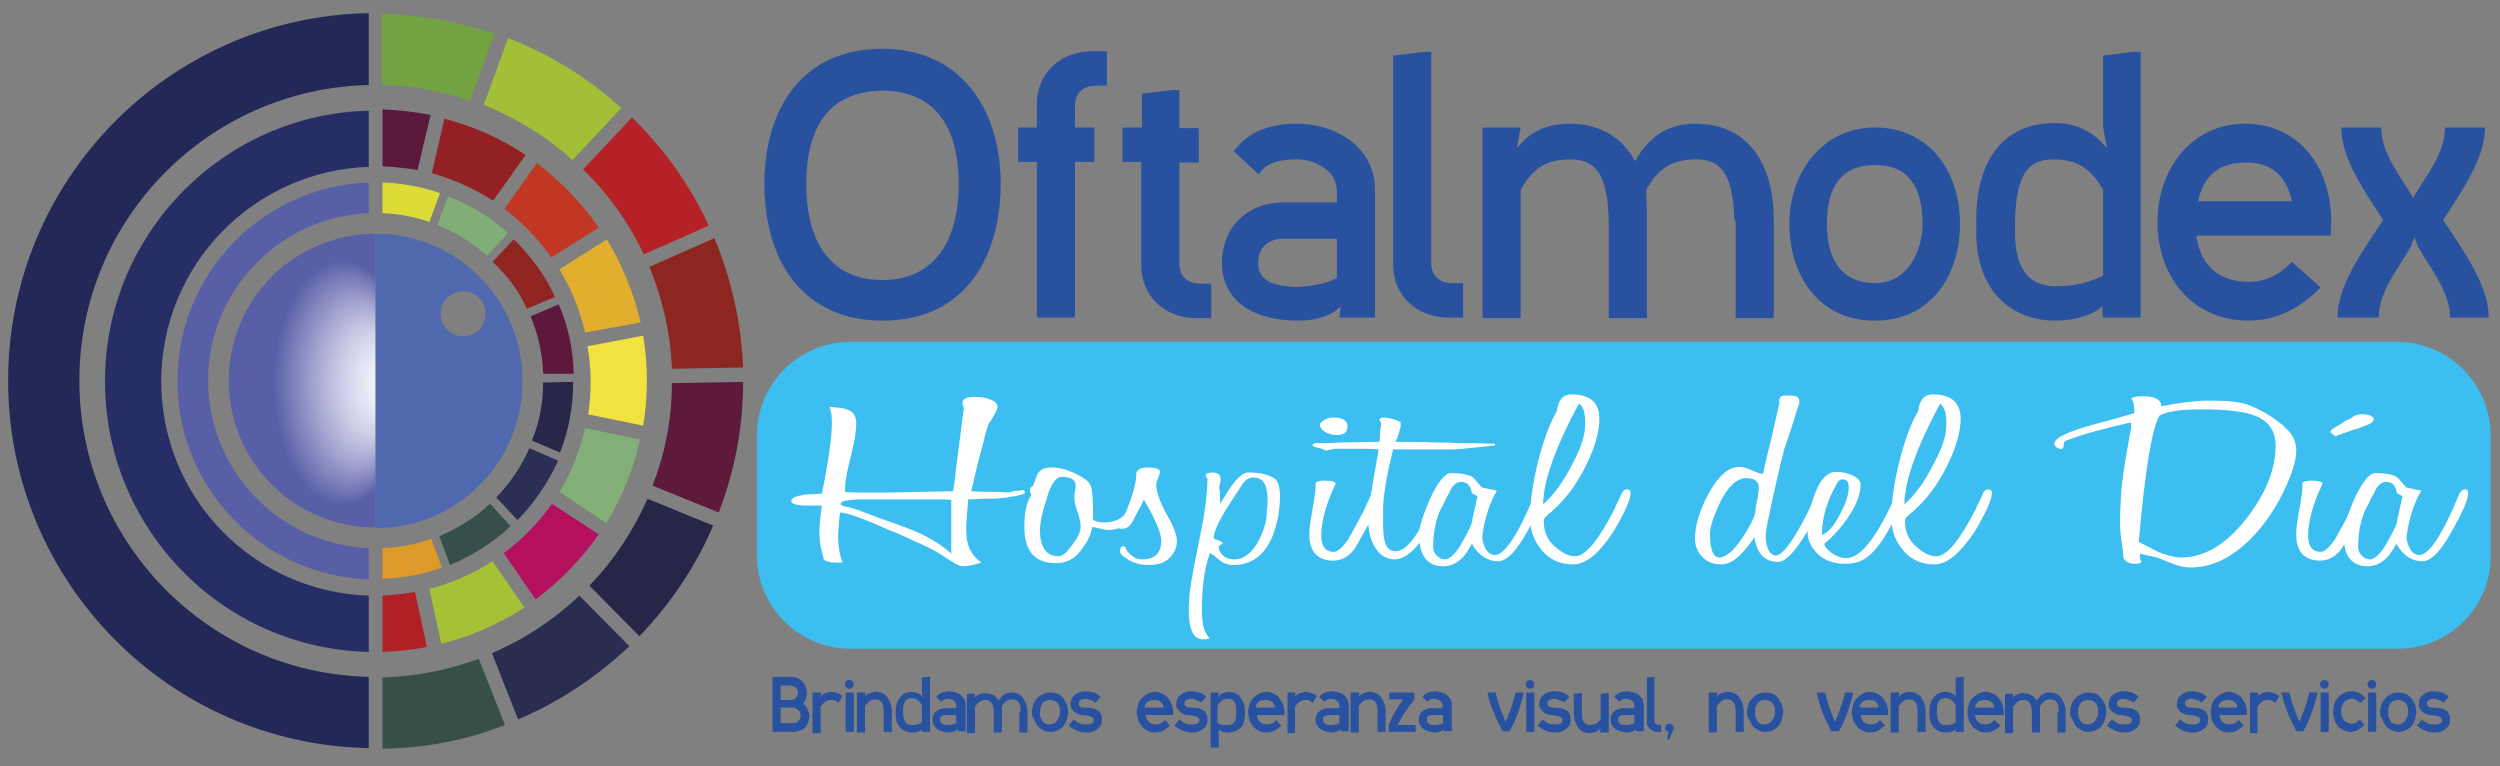 <?xml version="1.0" encoding="utf-8"?>
<!-- Generator: Adobe Illustrator 24.2.1, SVG Export Plug-In . SVG Version: 6.00 Build 0)  -->
<svg version="1.1" id="Capa_1" xmlns="http://www.w3.org/2000/svg" xmlns:xlink="http://www.w3.org/1999/xlink" x="0px" y="0px"
	 viewBox="0 0 400 122.6" style="enable-background:new 0 0 400 122.6;" xml:space="preserve">
<rect x="0" y="0" width="400" height="122.6" fill="#808080" stroke="none"/>
<style type="text/css">
	.st0{fill:#28519F;}
	.st1{fill:#3CBFF0;}
	.st2{fill:#FFFFFF;}
	.st3{fill:#8D2620;}
	.st4{fill:#A3BF37;}
	.st5{fill:#B52126;}
	.st6{fill:#73A340;}
	.st7{fill:#5D1A3B;}
	.st8{fill:#374F48;}
	.st9{fill:#232856;}
	.st10{fill:#272648;}
	.st11{fill:#2A2D50;}
	.st12{fill:#E1AE2E;}
	.st13{fill:#932023;}
	.st14{fill:#F1E23F;}
	.st15{fill:#B5105E;}
	.st16{fill:#C23723;}
	.st17{fill:#272E66;}
	.st18{fill:#81AF77;}
	.st19{fill:#A7C137;}
	.st20{fill:#B02024;}
	.st21{fill:#5B193B;}
	.st22{fill:#81AE77;}
	.st23{fill:#DDDB37;}
	.st24{fill:#DD9A29;}
	.st25{fill:#5E183B;}
	.st26{fill:#902420;}
	.st27{fill:#585FA6;}
	.st28{fill:#282649;}
	.st29{fill:#374F4A;}
	.st30{fill:#2C2F55;}
	.st31{fill:url(#SVGID_1_);}
	.st32{fill:#4F68AE;}
</style>
<g id="Color_H">
	<g>
		<g>
			<path class="st0" d="M123.6,108.3h2.9c0.4,0,0.8,0.1,1.1,0.2c0.3,0.1,0.6,0.3,0.8,0.6c0.2,0.2,0.4,0.5,0.5,0.8
				c0.1,0.3,0.2,0.6,0.2,1c0,0.7-0.2,1.2-0.6,1.7c0.3,0.2,0.6,0.5,0.7,0.9c0.2,0.4,0.3,0.7,0.3,1.1c0,0.4-0.1,0.7-0.2,1
				c-0.1,0.3-0.3,0.6-0.5,0.8c-0.2,0.2-0.5,0.4-0.8,0.5c-0.3,0.1-0.7,0.2-1.1,0.2h-3.3V108.3z M124.9,109.7v2.3h1.5
				c0.4,0,0.7-0.1,0.9-0.3c0.2-0.2,0.4-0.5,0.4-0.8c0-0.4-0.1-0.7-0.4-0.9c-0.2-0.2-0.6-0.3-0.9-0.3H124.9z M126.8,115.7
				c0.4,0,0.7-0.1,0.9-0.3c0.2-0.2,0.4-0.5,0.4-0.9s-0.1-0.7-0.4-0.9c-0.2-0.2-0.5-0.4-0.9-0.4h-1.9v2.5H126.8z"/>
			<path class="st0" d="M130.1,110.8h1.3l-0.1,0.7c0.2-0.3,0.5-0.5,0.8-0.6c0.3-0.1,0.6-0.2,0.9-0.2c0.3,0,0.6,0.1,1,0.2
				c0.3,0.1,0.6,0.3,0.8,0.5l-0.7,1.1c-0.1-0.2-0.3-0.3-0.5-0.4c-0.2-0.1-0.4-0.1-0.6-0.1c-0.4,0-0.8,0.1-1,0.3
				c-0.2,0.2-0.5,0.4-0.7,0.8v4.2h-1.3V110.8z"/>
			<path class="st0" d="M135.2,109.5c0-0.2,0.1-0.4,0.2-0.5c0.1-0.1,0.3-0.2,0.5-0.2c0.2,0,0.4,0.1,0.5,0.2c0.1,0.1,0.2,0.3,0.2,0.5
				c0,0.2-0.1,0.4-0.2,0.5c-0.1,0.1-0.3,0.2-0.5,0.2c-0.2,0-0.4-0.1-0.5-0.2C135.3,109.9,135.2,109.7,135.2,109.5z M135.3,110.8h1.3
				v6.3h-1.3V110.8z"/>
			<path class="st0" d="M137.2,110.8h1.3l-0.1,0.7c0.2-0.3,0.5-0.5,0.8-0.6c0.3-0.1,0.6-0.2,0.9-0.2c0.8,0,1.5,0.3,1.9,0.9
				c0.4,0.6,0.7,1.3,0.7,2.3v3.2h-1.3v-3.2c0-0.7-0.1-1.2-0.3-1.5c-0.2-0.3-0.5-0.5-1-0.5c-0.4,0-0.8,0.1-1,0.3
				c-0.2,0.2-0.5,0.4-0.7,0.8v4.2h-1.3V110.8z"/>
			<path class="st0" d="M147.5,108.4l1-0.1h0.3v8.8h-1.3v-0.4c-0.2,0.2-0.4,0.3-0.7,0.4c-0.3,0.1-0.6,0.1-0.9,0.1
				c-0.4,0-0.7-0.1-1-0.2c-0.3-0.1-0.6-0.3-0.8-0.5c-0.2-0.2-0.4-0.5-0.6-0.9c-0.1-0.4-0.2-0.8-0.2-1.3v-0.4c0-1,0.2-1.7,0.7-2.3
				c0.4-0.6,1.1-0.9,1.9-0.9c0.3,0,0.6,0.1,0.9,0.2c0.3,0.1,0.6,0.3,0.8,0.6h0l-0.1-0.7V108.4z M145.9,116c0.3,0,0.6,0,0.9-0.1
				c0.3-0.1,0.5-0.1,0.7-0.3v-2.8c-0.2-0.3-0.4-0.6-0.7-0.8c-0.2-0.2-0.6-0.3-1-0.3c-0.5,0-0.8,0.2-1,0.5c-0.2,0.3-0.3,0.8-0.3,1.5
				v0.4c0,0.5,0.1,1,0.3,1.3C145,115.9,145.4,116,145.9,116z"/>
			<path class="st0" d="M153.2,116.7c-0.2,0.2-0.4,0.3-0.7,0.4c-0.3,0.1-0.5,0.1-0.7,0.1c-0.4,0-0.8-0.1-1.1-0.2
				c-0.3-0.1-0.6-0.2-0.8-0.4c-0.2-0.2-0.4-0.4-0.5-0.6c-0.1-0.2-0.2-0.5-0.2-0.7c0-0.3,0-0.5,0.1-0.8c0.1-0.2,0.2-0.5,0.4-0.6
				c0.2-0.2,0.4-0.3,0.6-0.4c0.3-0.1,0.5-0.2,0.9-0.2h1.8v-0.4c0-0.2-0.1-0.3-0.1-0.5c-0.1-0.1-0.2-0.2-0.3-0.3
				c-0.1-0.1-0.3-0.1-0.4-0.2c-0.2,0-0.3-0.1-0.4-0.1c-0.3,0-0.5,0-0.7,0.1c-0.2,0.1-0.4,0.2-0.5,0.4l-0.8-0.8
				c0.3-0.4,0.6-0.6,0.9-0.7c0.4-0.1,0.7-0.2,1.2-0.2c0.3,0,0.7,0.1,1,0.2c0.3,0.1,0.6,0.2,0.8,0.4c0.2,0.2,0.4,0.4,0.6,0.7
				c0.1,0.3,0.2,0.6,0.2,0.9v4.2h-1.2L153.2,116.7z M151.8,116c0.2,0,0.4,0,0.6-0.1c0.2,0,0.4-0.1,0.6-0.2v-1.3h-1.8
				c-0.2,0-0.4,0.1-0.6,0.2c-0.2,0.1-0.2,0.3-0.2,0.6c0,0.2,0.1,0.4,0.3,0.6C151,116,151.3,116,151.8,116z"/>
			<path class="st0" d="M163.3,113.9c0-0.7-0.1-1.2-0.3-1.5c-0.2-0.3-0.5-0.5-1-0.5c-0.4,0-0.8,0.1-1,0.3c-0.2,0.2-0.5,0.4-0.7,0.8
				c0,0.1,0,0.3,0,0.4c0,0.2,0,0.3,0,0.6v3.2h-1.3v-3.2c0-0.7-0.1-1.2-0.3-1.5c-0.2-0.3-0.5-0.5-1-0.5c-0.4,0-0.8,0.1-1,0.3
				c-0.2,0.2-0.5,0.4-0.7,0.8v4.2h-1.3v-6.3h1.3l-0.1,0.7c0.2-0.3,0.5-0.5,0.8-0.6c0.3-0.1,0.6-0.2,0.9-0.2c0.5,0,0.9,0.1,1.3,0.3
				c0.4,0.2,0.6,0.5,0.9,0.9c0.3-0.5,0.6-0.8,0.9-1c0.3-0.2,0.7-0.3,1.1-0.3c0.8,0,1.5,0.3,1.9,0.9c0.4,0.6,0.7,1.3,0.7,2.3v3.2
				h-1.3V113.9z"/>
			<path class="st0" d="M165.1,114c0-0.4,0.1-0.8,0.2-1.2c0.1-0.4,0.3-0.7,0.6-1c0.2-0.3,0.5-0.5,0.9-0.7c0.4-0.2,0.7-0.3,1.2-0.3
				c0.4,0,0.8,0.1,1.2,0.2s0.6,0.4,0.9,0.7c0.2,0.3,0.4,0.6,0.6,1c0.1,0.4,0.2,0.8,0.2,1.2c0,0.4-0.1,0.8-0.2,1.2
				c-0.1,0.4-0.3,0.7-0.5,1c-0.2,0.3-0.5,0.5-0.9,0.7c-0.4,0.2-0.8,0.3-1.2,0.3c-0.5,0-0.9-0.1-1.2-0.3c-0.4-0.2-0.7-0.4-0.9-0.7
				c-0.2-0.3-0.4-0.6-0.5-1C165.2,114.8,165.1,114.4,165.1,114z M166.4,114c0,0.3,0,0.5,0.1,0.8c0.1,0.2,0.2,0.4,0.3,0.6
				c0.1,0.2,0.3,0.3,0.5,0.4s0.4,0.1,0.7,0.1c0.3,0,0.5-0.1,0.7-0.2c0.2-0.1,0.4-0.3,0.5-0.5c0.1-0.2,0.2-0.4,0.3-0.6
				c0.1-0.2,0.1-0.5,0.1-0.7c0-0.6-0.1-1.1-0.4-1.4c-0.2-0.3-0.6-0.5-1.2-0.5c-0.5,0-1,0.2-1.2,0.5
				C166.5,112.9,166.4,113.4,166.4,114z"/>
			<path class="st0" d="M171.8,115.1c0.3,0.3,0.6,0.5,0.9,0.6c0.3,0.2,0.7,0.2,1.1,0.2c0.1,0,0.3,0,0.4,0c0.2,0,0.3-0.1,0.4-0.1
				c0.1-0.1,0.2-0.1,0.3-0.2c0.1-0.1,0.1-0.2,0.1-0.4c0-0.1,0-0.2-0.1-0.3c-0.1-0.1-0.2-0.2-0.3-0.2c-0.1-0.1-0.3-0.1-0.6-0.2
				c-0.2,0-0.5-0.1-0.9-0.1c-0.3,0-0.5-0.1-0.7-0.2c-0.2-0.1-0.4-0.2-0.6-0.4c-0.2-0.2-0.3-0.3-0.4-0.5c-0.1-0.2-0.1-0.4-0.1-0.7
				c0-0.3,0.1-0.6,0.2-0.9c0.1-0.2,0.3-0.4,0.6-0.6c0.2-0.2,0.5-0.3,0.8-0.4c0.3-0.1,0.6-0.1,0.8-0.1c0.5,0,0.9,0.1,1.3,0.2
				c0.4,0.1,0.8,0.4,1.1,0.7l-0.8,0.9c-0.3-0.2-0.5-0.3-0.8-0.4c-0.3-0.1-0.6-0.2-0.9-0.2c-0.3,0-0.5,0.1-0.7,0.2
				c-0.2,0.1-0.3,0.3-0.3,0.6c0,0.1,0,0.2,0.1,0.3c0.1,0.1,0.1,0.1,0.2,0.2c0.1,0,0.2,0.1,0.3,0.1c0.1,0,0.2,0,0.3,0
				c0.4,0,0.7,0.1,1.1,0.1c0.3,0,0.6,0.1,0.9,0.3c0.3,0.1,0.5,0.3,0.6,0.6c0.2,0.3,0.2,0.6,0.2,1c0,0.4-0.1,0.7-0.2,0.9
				c-0.2,0.3-0.4,0.5-0.6,0.6c-0.3,0.2-0.5,0.3-0.8,0.4s-0.6,0.1-0.9,0.1c-0.5,0-1-0.1-1.5-0.3c-0.5-0.2-0.9-0.5-1.3-0.8
				L171.8,115.1z"/>
			<path class="st0" d="M187.2,116.1c-0.4,0.3-0.7,0.6-1.1,0.8c-0.4,0.2-0.8,0.3-1.3,0.3c-0.5,0-0.9-0.1-1.2-0.3
				c-0.4-0.2-0.7-0.4-0.9-0.7s-0.5-0.6-0.6-1c-0.1-0.4-0.2-0.8-0.2-1.3c0-0.4,0.1-0.8,0.2-1.2c0.1-0.4,0.3-0.7,0.6-1
				c0.3-0.3,0.6-0.5,0.9-0.7c0.4-0.2,0.8-0.3,1.2-0.3c0.4,0,0.8,0.1,1.2,0.3c0.4,0.2,0.7,0.4,0.9,0.7c0.2,0.3,0.4,0.6,0.6,1
				c0.1,0.4,0.2,0.8,0.2,1.3c0,0.1,0,0.2,0,0.2c0,0.1,0,0.2,0,0.2h-4.4c0.1,0.5,0.2,0.8,0.5,1.1c0.3,0.3,0.7,0.4,1.2,0.4
				c0.3,0,0.6-0.1,0.8-0.2c0.2-0.1,0.4-0.3,0.6-0.5L187.2,116.1z M184.7,112c-0.5,0-0.8,0.1-1.1,0.3c-0.3,0.2-0.4,0.5-0.5,0.9h3.1
				c-0.1-0.4-0.2-0.7-0.5-0.9C185.5,112.1,185.2,112,184.7,112z"/>
			<path class="st0" d="M188.7,115.1c0.3,0.3,0.6,0.5,0.9,0.6c0.3,0.2,0.7,0.2,1.1,0.2c0.1,0,0.3,0,0.4,0c0.2,0,0.3-0.1,0.4-0.1
				c0.1-0.1,0.2-0.1,0.3-0.2c0.1-0.1,0.1-0.2,0.1-0.4c0-0.1,0-0.2-0.1-0.3c-0.1-0.1-0.2-0.2-0.3-0.2c-0.1-0.1-0.3-0.1-0.6-0.2
				c-0.2,0-0.5-0.1-0.9-0.1c-0.3,0-0.5-0.1-0.7-0.2c-0.2-0.1-0.4-0.2-0.6-0.4c-0.2-0.2-0.3-0.3-0.4-0.5c-0.1-0.2-0.1-0.4-0.1-0.7
				c0-0.3,0.1-0.6,0.2-0.9c0.1-0.2,0.3-0.4,0.6-0.6c0.2-0.2,0.5-0.3,0.8-0.4c0.3-0.1,0.6-0.1,0.8-0.1c0.5,0,0.9,0.1,1.3,0.2
				c0.4,0.1,0.8,0.4,1.1,0.7l-0.8,0.9c-0.3-0.2-0.5-0.3-0.8-0.4c-0.3-0.1-0.6-0.2-0.9-0.2c-0.3,0-0.5,0.1-0.7,0.2
				c-0.2,0.1-0.3,0.3-0.3,0.6c0,0.1,0,0.2,0.1,0.3c0.1,0.1,0.1,0.1,0.2,0.2c0.1,0,0.2,0.1,0.3,0.1c0.1,0,0.2,0,0.3,0
				c0.4,0,0.7,0.1,1.1,0.1c0.3,0,0.6,0.1,0.9,0.3c0.3,0.1,0.5,0.3,0.6,0.6c0.2,0.3,0.2,0.6,0.2,1c0,0.4-0.1,0.7-0.2,0.9
				c-0.2,0.3-0.4,0.5-0.6,0.6c-0.3,0.2-0.5,0.3-0.8,0.4c-0.3,0.1-0.6,0.1-0.9,0.1c-0.5,0-1-0.1-1.5-0.3c-0.5-0.2-0.9-0.5-1.3-0.8
				L188.7,115.1z"/>
			<path class="st0" d="M193.7,110.8h1.3l-0.1,0.7c0.2-0.3,0.5-0.5,0.8-0.6c0.3-0.1,0.6-0.2,0.9-0.2c0.8,0,1.5,0.3,1.9,0.9
				c0.4,0.6,0.7,1.3,0.7,2.3v0.4c0,0.5-0.1,0.9-0.2,1.3c-0.1,0.4-0.3,0.7-0.6,0.9c-0.2,0.2-0.5,0.4-0.8,0.5c-0.3,0.1-0.7,0.2-1,0.2
				c-0.3,0-0.6,0-0.9-0.1c-0.3-0.1-0.5-0.2-0.7-0.4v2.9h-1.3V110.8z M196.5,116c0.5,0,0.8-0.2,1-0.5c0.2-0.3,0.3-0.8,0.3-1.3v-0.4
				c0-0.7-0.1-1.2-0.3-1.5c-0.2-0.3-0.5-0.5-1-0.5c-0.4,0-0.8,0.1-1,0.3c-0.2,0.2-0.5,0.4-0.7,0.8v2.8c0.2,0.1,0.5,0.2,0.7,0.3
				C195.9,116,196.2,116,196.5,116z"/>
			<path class="st0" d="M205,116.1c-0.4,0.3-0.7,0.6-1.1,0.8c-0.4,0.2-0.8,0.3-1.3,0.3c-0.5,0-0.9-0.1-1.2-0.3
				c-0.4-0.2-0.7-0.4-0.9-0.7s-0.5-0.6-0.6-1c-0.1-0.4-0.2-0.8-0.2-1.3c0-0.4,0.1-0.8,0.2-1.2c0.1-0.4,0.3-0.7,0.6-1
				c0.3-0.3,0.6-0.5,0.9-0.7c0.4-0.2,0.8-0.3,1.2-0.3c0.4,0,0.8,0.1,1.2,0.3c0.4,0.2,0.7,0.4,0.9,0.7c0.2,0.3,0.4,0.6,0.6,1
				c0.1,0.4,0.2,0.8,0.2,1.3c0,0.1,0,0.2,0,0.2c0,0.1,0,0.2,0,0.2h-4.4c0.1,0.5,0.2,0.8,0.5,1.1c0.3,0.3,0.7,0.4,1.2,0.4
				c0.3,0,0.6-0.1,0.8-0.2c0.2-0.1,0.4-0.3,0.6-0.5L205,116.1z M202.5,112c-0.5,0-0.8,0.1-1.1,0.3c-0.3,0.2-0.4,0.5-0.5,0.9h3.1
				c-0.1-0.4-0.2-0.7-0.5-0.9C203.3,112.1,203,112,202.5,112z"/>
			<path class="st0" d="M206,110.8h1.3l-0.1,0.7c0.2-0.3,0.5-0.5,0.8-0.6c0.3-0.1,0.6-0.2,0.9-0.2c0.3,0,0.6,0.1,1,0.2
				c0.3,0.1,0.6,0.3,0.8,0.5l-0.7,1.1c-0.1-0.2-0.3-0.3-0.5-0.4c-0.2-0.1-0.4-0.1-0.6-0.1c-0.4,0-0.8,0.1-1,0.3
				c-0.2,0.2-0.5,0.4-0.7,0.8v4.2H206V110.8z"/>
			<path class="st0" d="M214.5,116.7c-0.2,0.2-0.4,0.3-0.7,0.4c-0.3,0.1-0.5,0.1-0.7,0.1c-0.4,0-0.8-0.1-1.1-0.2
				c-0.3-0.1-0.6-0.2-0.8-0.4c-0.2-0.2-0.4-0.4-0.5-0.6c-0.1-0.2-0.2-0.5-0.2-0.7c0-0.3,0-0.5,0.1-0.8c0.1-0.2,0.2-0.5,0.4-0.6
				c0.2-0.2,0.4-0.3,0.6-0.4c0.3-0.1,0.5-0.2,0.9-0.2h1.8v-0.4c0-0.2-0.1-0.3-0.1-0.5c-0.1-0.1-0.2-0.2-0.3-0.3
				c-0.1-0.1-0.3-0.1-0.4-0.2c-0.2,0-0.3-0.1-0.4-0.1c-0.3,0-0.5,0-0.7,0.1c-0.2,0.1-0.4,0.2-0.5,0.4l-0.8-0.8
				c0.3-0.4,0.6-0.6,0.9-0.7c0.4-0.1,0.7-0.2,1.2-0.2c0.3,0,0.7,0.1,1,0.2c0.3,0.1,0.6,0.2,0.8,0.4c0.2,0.2,0.4,0.4,0.6,0.7
				c0.1,0.3,0.2,0.6,0.2,0.9v4.2h-1.2L214.5,116.7z M213.1,116c0.2,0,0.4,0,0.6-0.1c0.2,0,0.4-0.1,0.6-0.2v-1.3h-1.8
				c-0.2,0-0.4,0.1-0.6,0.2c-0.2,0.1-0.2,0.3-0.2,0.6c0,0.2,0.1,0.4,0.3,0.6C212.2,116,212.6,116,213.1,116z"/>
			<path class="st0" d="M216.2,110.8h1.3l-0.1,0.7c0.2-0.3,0.5-0.5,0.8-0.6c0.3-0.1,0.6-0.2,0.9-0.2c0.8,0,1.5,0.3,1.9,0.9
				c0.4,0.6,0.7,1.3,0.7,2.3v3.2h-1.3v-3.2c0-0.7-0.1-1.2-0.3-1.5c-0.2-0.3-0.5-0.5-1-0.5c-0.4,0-0.8,0.1-1,0.3
				c-0.2,0.2-0.5,0.4-0.7,0.8v4.2h-1.3V110.8z"/>
			<path class="st0" d="M226.4,111.8c-0.5,0.6-1,1.3-1.5,2c-0.5,0.7-0.9,1.5-1.3,2.2h2.9v1.1h-4.3V116c0.3-0.7,0.6-1.4,1-2.1
				c0.4-0.7,0.8-1.3,1.3-2h-2.2v-1.1h4V111.8z"/>
			<path class="st0" d="M231,116.7c-0.2,0.2-0.4,0.3-0.7,0.4c-0.3,0.1-0.5,0.1-0.7,0.1c-0.4,0-0.8-0.1-1.1-0.2
				c-0.3-0.1-0.6-0.2-0.8-0.4s-0.4-0.4-0.5-0.6c-0.1-0.2-0.2-0.5-0.2-0.7c0-0.3,0-0.5,0.1-0.8c0.1-0.2,0.2-0.5,0.4-0.6
				c0.2-0.2,0.4-0.3,0.6-0.4c0.3-0.1,0.5-0.2,0.9-0.2h1.8v-0.4c0-0.2-0.1-0.3-0.1-0.5c-0.1-0.1-0.2-0.2-0.3-0.3
				c-0.1-0.1-0.3-0.1-0.4-0.2c-0.2,0-0.3-0.1-0.4-0.1c-0.3,0-0.5,0-0.7,0.1c-0.2,0.1-0.4,0.2-0.5,0.4l-0.8-0.8
				c0.3-0.4,0.6-0.6,0.9-0.7c0.4-0.1,0.7-0.2,1.2-0.2c0.3,0,0.7,0.1,1,0.2c0.3,0.1,0.6,0.2,0.8,0.4c0.2,0.2,0.4,0.4,0.6,0.7
				c0.1,0.3,0.2,0.6,0.2,0.9v4.2H231L231,116.7z M229.7,116c0.2,0,0.4,0,0.6-0.1c0.2,0,0.4-0.1,0.6-0.2v-1.3h-1.8
				c-0.2,0-0.4,0.1-0.6,0.2c-0.2,0.1-0.2,0.3-0.2,0.6c0,0.2,0.1,0.4,0.3,0.6C228.8,116,229.1,116,229.7,116z"/>
			<path class="st0" d="M238,110.8h1.3c0.2,0.8,0.4,1.6,0.7,2.4c0.3,0.8,0.6,1.6,0.9,2.3c0.3-0.7,0.6-1.5,0.9-2.3
				c0.3-0.8,0.5-1.6,0.7-2.4h1.3c-0.2,1.1-0.6,2.2-0.9,3.2c-0.4,1-0.8,2.1-1.4,3h-1.1c-0.5-1-1-2-1.4-3
				C238.5,113,238.2,111.9,238,110.8z"/>
			<path class="st0" d="M244.1,109.5c0-0.2,0.1-0.4,0.2-0.5c0.1-0.1,0.3-0.2,0.5-0.2c0.2,0,0.4,0.1,0.5,0.2c0.1,0.1,0.2,0.3,0.2,0.5
				c0,0.2-0.1,0.4-0.2,0.5c-0.1,0.1-0.3,0.2-0.5,0.2c-0.2,0-0.4-0.1-0.5-0.2C244.2,109.9,244.1,109.7,244.1,109.5z M244.2,110.8h1.3
				v6.3h-1.3V110.8z"/>
			<path class="st0" d="M246.8,115.1c0.3,0.3,0.6,0.5,0.9,0.6c0.3,0.2,0.7,0.2,1.1,0.2c0.1,0,0.3,0,0.4,0c0.2,0,0.3-0.1,0.4-0.1
				c0.1-0.1,0.2-0.1,0.3-0.2c0.1-0.1,0.1-0.2,0.1-0.4c0-0.1,0-0.2-0.1-0.3c-0.1-0.1-0.2-0.2-0.3-0.2c-0.1-0.1-0.3-0.1-0.6-0.2
				c-0.2,0-0.5-0.1-0.9-0.1c-0.3,0-0.5-0.1-0.7-0.2c-0.2-0.1-0.4-0.2-0.6-0.4c-0.2-0.2-0.3-0.3-0.4-0.5c-0.1-0.2-0.1-0.4-0.1-0.7
				c0-0.3,0.1-0.6,0.2-0.9c0.1-0.2,0.3-0.4,0.6-0.6c0.2-0.2,0.5-0.3,0.8-0.4c0.3-0.1,0.6-0.1,0.8-0.1c0.5,0,0.9,0.1,1.3,0.2
				c0.4,0.1,0.8,0.4,1.1,0.7l-0.8,0.9c-0.3-0.2-0.5-0.3-0.8-0.4c-0.3-0.1-0.6-0.2-0.9-0.2c-0.3,0-0.5,0.1-0.7,0.2
				c-0.2,0.1-0.3,0.3-0.3,0.6c0,0.1,0,0.2,0.1,0.3s0.1,0.1,0.2,0.2c0.1,0,0.2,0.1,0.3,0.1c0.1,0,0.2,0,0.3,0c0.4,0,0.7,0.1,1.1,0.1
				c0.3,0,0.6,0.1,0.9,0.3c0.3,0.1,0.5,0.3,0.6,0.6c0.2,0.3,0.2,0.6,0.2,1c0,0.4-0.1,0.7-0.2,0.9c-0.2,0.3-0.4,0.5-0.6,0.6
				c-0.3,0.2-0.5,0.3-0.8,0.4c-0.3,0.1-0.6,0.1-0.9,0.1c-0.5,0-1-0.1-1.5-0.3c-0.5-0.2-0.9-0.5-1.3-0.8L246.8,115.1z"/>
			<path class="st0" d="M253.1,114c0,0.7,0.1,1.2,0.3,1.5c0.2,0.3,0.5,0.5,1,0.5c0.4,0,0.7-0.1,1-0.2c0.2-0.2,0.5-0.4,0.7-0.7v-4.1
				l1-0.1h0.3v6.3H256l0.1-0.7h0c-0.2,0.3-0.5,0.5-0.8,0.6c-0.3,0.1-0.6,0.2-0.9,0.2c-0.8,0-1.5-0.3-1.9-0.9
				c-0.4-0.6-0.7-1.3-0.7-2.3v-3.1l1-0.1h0.3V114z"/>
			<path class="st0" d="M261.7,116.7c-0.2,0.2-0.4,0.3-0.7,0.4c-0.3,0.1-0.5,0.1-0.7,0.1c-0.4,0-0.8-0.1-1.1-0.2
				c-0.3-0.1-0.6-0.2-0.8-0.4s-0.4-0.4-0.5-0.6c-0.1-0.2-0.2-0.5-0.2-0.7c0-0.3,0-0.5,0.1-0.8c0.1-0.2,0.2-0.5,0.4-0.6
				c0.2-0.2,0.4-0.3,0.6-0.4c0.3-0.1,0.5-0.2,0.9-0.2h1.8v-0.4c0-0.2-0.1-0.3-0.1-0.5c-0.1-0.1-0.2-0.2-0.3-0.3
				c-0.1-0.1-0.3-0.1-0.4-0.2c-0.2,0-0.3-0.1-0.4-0.1c-0.3,0-0.5,0-0.7,0.1c-0.2,0.1-0.4,0.2-0.5,0.4l-0.8-0.8
				c0.3-0.4,0.6-0.6,0.9-0.7c0.4-0.1,0.7-0.2,1.2-0.2c0.3,0,0.7,0.1,1,0.2c0.3,0.1,0.6,0.2,0.8,0.4c0.2,0.2,0.4,0.4,0.6,0.7
				c0.1,0.3,0.2,0.6,0.2,0.9v4.2h-1.2L261.7,116.7z M260.3,116c0.2,0,0.4,0,0.6-0.1c0.2,0,0.4-0.1,0.6-0.2v-1.3h-1.8
				c-0.2,0-0.4,0.1-0.6,0.2c-0.2,0.1-0.2,0.3-0.2,0.6c0,0.2,0.1,0.4,0.3,0.6C259.5,116,259.8,116,260.3,116z"/>
			<path class="st0" d="M263.4,108.4l1-0.1h0.3v7c0,0.2,0.1,0.4,0.2,0.5c0.1,0.1,0.3,0.2,0.5,0.2h0.4v1.1h-0.5c-0.3,0-0.5,0-0.7-0.1
				c-0.2-0.1-0.4-0.2-0.6-0.4c-0.2-0.2-0.3-0.3-0.4-0.5c-0.1-0.2-0.1-0.4-0.1-0.7V108.4z"/>
			<path class="st0" d="M266.4,116.5c0-0.2,0.1-0.4,0.2-0.5c0.1-0.1,0.3-0.2,0.5-0.2c0.2,0,0.4,0.1,0.5,0.2c0.1,0.1,0.2,0.3,0.2,0.5
				c0,0.1,0,0.2-0.1,0.3l-0.6,1.5h-0.4l0.3-1.2c-0.2,0-0.3-0.1-0.4-0.2C266.4,116.8,266.4,116.6,266.4,116.5z"/>
			<path class="st0" d="M273.5,110.8h1.3l-0.1,0.7c0.2-0.3,0.5-0.5,0.8-0.6c0.3-0.1,0.6-0.2,0.9-0.2c0.8,0,1.5,0.3,1.9,0.9
				c0.4,0.6,0.7,1.3,0.7,2.3v3.2h-1.3v-3.2c0-0.7-0.1-1.2-0.3-1.5c-0.2-0.3-0.5-0.5-1-0.5c-0.4,0-0.8,0.1-1,0.3
				c-0.2,0.2-0.5,0.4-0.7,0.8v4.2h-1.3V110.8z"/>
			<path class="st0" d="M279.5,114c0-0.4,0.1-0.8,0.2-1.2c0.1-0.4,0.3-0.7,0.6-1c0.2-0.3,0.5-0.5,0.9-0.7c0.4-0.2,0.7-0.3,1.2-0.3
				c0.4,0,0.8,0.1,1.2,0.2s0.6,0.4,0.9,0.7c0.2,0.3,0.4,0.6,0.6,1c0.1,0.4,0.2,0.8,0.2,1.2c0,0.4-0.1,0.8-0.2,1.2
				c-0.1,0.4-0.3,0.7-0.5,1c-0.2,0.3-0.5,0.5-0.9,0.7c-0.4,0.2-0.8,0.3-1.2,0.3c-0.5,0-0.9-0.1-1.2-0.3c-0.4-0.2-0.7-0.4-0.9-0.7
				c-0.2-0.3-0.4-0.6-0.5-1C279.6,114.8,279.5,114.4,279.5,114z M280.8,114c0,0.3,0,0.5,0.1,0.8c0.1,0.2,0.2,0.4,0.3,0.6
				s0.3,0.3,0.5,0.4c0.2,0.1,0.4,0.1,0.7,0.1c0.3,0,0.5-0.1,0.7-0.2c0.2-0.1,0.4-0.3,0.5-0.5c0.1-0.2,0.2-0.4,0.3-0.6
				c0.1-0.2,0.1-0.5,0.1-0.7c0-0.6-0.1-1.1-0.4-1.4c-0.2-0.3-0.6-0.5-1.2-0.5c-0.5,0-1,0.2-1.2,0.5
				C280.9,112.9,280.8,113.4,280.8,114z"/>
			<path class="st0" d="M290.7,110.8h1.3c0.2,0.8,0.4,1.6,0.7,2.4c0.3,0.8,0.6,1.6,0.9,2.3c0.3-0.7,0.6-1.5,0.9-2.3
				c0.3-0.8,0.5-1.6,0.7-2.4h1.3c-0.2,1.1-0.6,2.2-0.9,3.2c-0.4,1-0.8,2.1-1.4,3H293c-0.5-1-1-2-1.4-3
				C291.2,113,290.9,111.9,290.7,110.8z"/>
			<path class="st0" d="M301.6,116.1c-0.4,0.3-0.7,0.6-1.1,0.8c-0.4,0.2-0.8,0.3-1.3,0.3c-0.5,0-0.9-0.1-1.2-0.3
				c-0.4-0.2-0.7-0.4-0.9-0.7s-0.5-0.6-0.6-1c-0.1-0.4-0.2-0.8-0.2-1.3c0-0.4,0.1-0.8,0.2-1.2c0.1-0.4,0.3-0.7,0.6-1
				c0.3-0.3,0.6-0.5,0.9-0.7c0.4-0.2,0.8-0.3,1.2-0.3c0.4,0,0.8,0.1,1.2,0.3c0.4,0.2,0.7,0.4,0.9,0.7c0.2,0.3,0.4,0.6,0.6,1
				c0.1,0.4,0.2,0.8,0.2,1.3c0,0.1,0,0.2,0,0.2c0,0.1,0,0.2,0,0.2h-4.4c0.1,0.5,0.2,0.8,0.5,1.1c0.3,0.3,0.7,0.4,1.2,0.4
				c0.3,0,0.6-0.1,0.8-0.2c0.2-0.1,0.4-0.3,0.6-0.5L301.6,116.1z M299.1,112c-0.5,0-0.8,0.1-1.1,0.3c-0.3,0.2-0.4,0.5-0.5,0.9h3.1
				c-0.1-0.4-0.2-0.7-0.5-0.9C299.9,112.1,299.6,112,299.1,112z"/>
			<path class="st0" d="M302.6,110.8h1.3l-0.1,0.7c0.2-0.3,0.5-0.5,0.8-0.6c0.3-0.1,0.6-0.2,0.9-0.2c0.8,0,1.5,0.3,1.9,0.9
				c0.4,0.6,0.7,1.3,0.7,2.3v3.2h-1.3v-3.2c0-0.7-0.1-1.2-0.3-1.5c-0.2-0.3-0.5-0.5-1-0.5c-0.4,0-0.8,0.1-1,0.3
				c-0.2,0.2-0.5,0.4-0.7,0.8v4.2h-1.3V110.8z"/>
			<path class="st0" d="M312.9,108.4l1-0.1h0.3v8.8h-1.3v-0.4c-0.2,0.2-0.4,0.3-0.7,0.4s-0.6,0.1-0.9,0.1c-0.4,0-0.7-0.1-1-0.2
				c-0.3-0.1-0.6-0.3-0.8-0.5c-0.2-0.2-0.4-0.5-0.6-0.9c-0.1-0.4-0.2-0.8-0.2-1.3v-0.4c0-1,0.2-1.7,0.7-2.3c0.4-0.6,1.1-0.9,1.9-0.9
				c0.3,0,0.6,0.1,0.9,0.2c0.3,0.1,0.6,0.3,0.8,0.6h0l-0.1-0.7V108.4z M311.3,116c0.3,0,0.6,0,0.9-0.1c0.3-0.1,0.5-0.1,0.7-0.3v-2.8
				c-0.2-0.3-0.4-0.6-0.7-0.8c-0.2-0.2-0.6-0.3-1-0.3c-0.5,0-0.8,0.2-1,0.5c-0.2,0.3-0.3,0.8-0.3,1.5v0.4c0,0.5,0.1,1,0.3,1.3
				C310.4,115.9,310.8,116,311.3,116z"/>
			<path class="st0" d="M320.1,116.1c-0.4,0.3-0.7,0.6-1.1,0.8c-0.4,0.2-0.8,0.3-1.3,0.3c-0.5,0-0.9-0.1-1.2-0.3
				c-0.4-0.2-0.7-0.4-0.9-0.7s-0.5-0.6-0.6-1c-0.1-0.4-0.2-0.8-0.2-1.3c0-0.4,0.1-0.8,0.2-1.2c0.1-0.4,0.3-0.7,0.6-1
				c0.3-0.3,0.6-0.5,0.9-0.7c0.4-0.2,0.8-0.3,1.2-0.3c0.4,0,0.8,0.1,1.2,0.3c0.4,0.2,0.7,0.4,0.9,0.7c0.2,0.3,0.4,0.6,0.6,1
				c0.1,0.4,0.2,0.8,0.2,1.3c0,0.1,0,0.2,0,0.2c0,0.1,0,0.2,0,0.2H316c0.1,0.5,0.2,0.8,0.5,1.1c0.3,0.3,0.7,0.4,1.2,0.4
				c0.3,0,0.6-0.1,0.8-0.2c0.2-0.1,0.4-0.3,0.6-0.5L320.1,116.1z M317.6,112c-0.5,0-0.8,0.1-1.1,0.3c-0.3,0.2-0.4,0.5-0.5,0.9h3.1
				c-0.1-0.4-0.2-0.7-0.5-0.9C318.4,112.1,318,112,317.6,112z"/>
			<path class="st0" d="M329.4,113.9c0-0.7-0.1-1.2-0.3-1.5c-0.2-0.3-0.5-0.5-1-0.5c-0.4,0-0.8,0.1-1,0.3c-0.2,0.2-0.5,0.4-0.7,0.8
				c0,0.1,0,0.3,0,0.4c0,0.2,0,0.3,0,0.6v3.2h-1.3v-3.2c0-0.7-0.1-1.2-0.3-1.5c-0.2-0.3-0.5-0.5-1-0.5c-0.4,0-0.8,0.1-1,0.3
				c-0.2,0.2-0.5,0.4-0.7,0.8v4.2h-1.3v-6.3h1.3l-0.1,0.7c0.2-0.3,0.5-0.5,0.8-0.6c0.3-0.1,0.6-0.2,0.9-0.2c0.5,0,0.9,0.1,1.3,0.3
				c0.4,0.2,0.6,0.5,0.9,0.9c0.3-0.5,0.6-0.8,0.9-1c0.3-0.2,0.7-0.3,1.1-0.3c0.8,0,1.5,0.3,1.9,0.9c0.4,0.6,0.7,1.3,0.7,2.3v3.2
				h-1.3V113.9z"/>
			<path class="st0" d="M331.2,114c0-0.4,0.1-0.8,0.2-1.2c0.1-0.4,0.3-0.7,0.6-1c0.2-0.3,0.5-0.5,0.9-0.7c0.4-0.2,0.7-0.3,1.2-0.3
				c0.4,0,0.8,0.1,1.2,0.2s0.6,0.4,0.9,0.7c0.2,0.3,0.4,0.6,0.6,1c0.1,0.4,0.2,0.8,0.2,1.2c0,0.4-0.1,0.8-0.2,1.2
				c-0.1,0.4-0.3,0.7-0.5,1c-0.2,0.3-0.5,0.5-0.9,0.7c-0.4,0.2-0.8,0.3-1.2,0.3c-0.5,0-0.9-0.1-1.2-0.3c-0.4-0.2-0.7-0.4-0.9-0.7
				c-0.2-0.3-0.4-0.6-0.5-1C331.3,114.8,331.2,114.4,331.2,114z M332.5,114c0,0.3,0,0.5,0.1,0.8c0.1,0.2,0.2,0.4,0.3,0.6
				s0.3,0.3,0.5,0.4c0.2,0.1,0.4,0.1,0.7,0.1c0.3,0,0.5-0.1,0.7-0.2c0.2-0.1,0.4-0.3,0.5-0.5c0.1-0.2,0.2-0.4,0.3-0.6
				c0.1-0.2,0.1-0.5,0.1-0.7c0-0.6-0.1-1.1-0.4-1.4c-0.2-0.3-0.6-0.5-1.2-0.5c-0.5,0-1,0.2-1.2,0.5
				C332.6,112.9,332.5,113.4,332.5,114z"/>
			<path class="st0" d="M337.9,115.1c0.3,0.3,0.6,0.5,0.9,0.6c0.3,0.2,0.7,0.2,1.1,0.2c0.1,0,0.3,0,0.4,0c0.2,0,0.3-0.1,0.4-0.1
				c0.1-0.1,0.2-0.1,0.3-0.2c0.1-0.1,0.1-0.2,0.1-0.4c0-0.1,0-0.2-0.1-0.3c-0.1-0.1-0.2-0.2-0.3-0.2c-0.1-0.1-0.3-0.1-0.6-0.2
				c-0.2,0-0.5-0.1-0.9-0.1c-0.3,0-0.5-0.1-0.7-0.2c-0.2-0.1-0.4-0.2-0.6-0.4c-0.2-0.2-0.3-0.3-0.4-0.5c-0.1-0.2-0.1-0.4-0.1-0.7
				c0-0.3,0.1-0.6,0.2-0.9c0.1-0.2,0.3-0.4,0.6-0.6c0.2-0.2,0.5-0.3,0.8-0.4c0.3-0.1,0.6-0.1,0.8-0.1c0.5,0,0.9,0.1,1.3,0.2
				c0.4,0.1,0.8,0.4,1.1,0.7l-0.8,0.9c-0.3-0.2-0.5-0.3-0.8-0.4c-0.3-0.1-0.6-0.2-0.9-0.2c-0.3,0-0.5,0.1-0.7,0.2
				c-0.2,0.1-0.3,0.3-0.3,0.6c0,0.1,0,0.2,0.1,0.3s0.1,0.1,0.2,0.2c0.1,0,0.2,0.1,0.3,0.1c0.1,0,0.2,0,0.3,0c0.4,0,0.7,0.1,1.1,0.1
				c0.3,0,0.6,0.1,0.9,0.3c0.3,0.1,0.5,0.3,0.6,0.6c0.2,0.3,0.2,0.6,0.2,1c0,0.4-0.1,0.7-0.2,0.9c-0.2,0.3-0.4,0.5-0.6,0.6
				c-0.3,0.2-0.5,0.3-0.8,0.4c-0.3,0.1-0.6,0.1-0.9,0.1c-0.5,0-1-0.1-1.5-0.3c-0.5-0.2-0.9-0.5-1.3-0.8L337.9,115.1z"/>
			<path class="st0" d="M348.8,115.1c0.3,0.3,0.6,0.5,0.9,0.6c0.3,0.2,0.7,0.2,1.1,0.2c0.1,0,0.3,0,0.4,0c0.2,0,0.3-0.1,0.4-0.1
				c0.1-0.1,0.2-0.1,0.3-0.2c0.1-0.1,0.1-0.2,0.1-0.4c0-0.1,0-0.2-0.1-0.3c-0.1-0.1-0.2-0.2-0.3-0.2c-0.1-0.1-0.3-0.1-0.6-0.2
				c-0.2,0-0.5-0.1-0.9-0.1c-0.3,0-0.5-0.1-0.7-0.2c-0.2-0.1-0.4-0.2-0.6-0.4c-0.2-0.2-0.3-0.3-0.4-0.5c-0.1-0.2-0.1-0.4-0.1-0.7
				c0-0.3,0.1-0.6,0.2-0.9c0.1-0.2,0.3-0.4,0.6-0.6c0.2-0.2,0.5-0.3,0.8-0.4c0.3-0.1,0.6-0.1,0.8-0.1c0.5,0,0.9,0.1,1.3,0.2
				c0.4,0.1,0.8,0.4,1.1,0.7l-0.8,0.9c-0.3-0.2-0.5-0.3-0.8-0.4c-0.3-0.1-0.6-0.2-0.9-0.2c-0.3,0-0.5,0.1-0.7,0.2
				c-0.2,0.1-0.3,0.3-0.3,0.6c0,0.1,0,0.2,0.1,0.3s0.1,0.1,0.2,0.2c0.1,0,0.2,0.1,0.3,0.1c0.1,0,0.2,0,0.3,0c0.4,0,0.7,0.1,1.1,0.1
				c0.3,0,0.6,0.1,0.9,0.3c0.3,0.1,0.5,0.3,0.6,0.6c0.2,0.3,0.2,0.6,0.2,1c0,0.4-0.1,0.7-0.2,0.9c-0.2,0.3-0.4,0.5-0.6,0.6
				c-0.3,0.2-0.5,0.3-0.8,0.4c-0.3,0.1-0.6,0.1-0.9,0.1c-0.5,0-1-0.1-1.5-0.3c-0.5-0.2-0.9-0.5-1.3-0.8L348.8,115.1z"/>
			<path class="st0" d="M359,116.1c-0.4,0.3-0.7,0.6-1.1,0.8c-0.4,0.2-0.8,0.3-1.3,0.3c-0.5,0-0.9-0.1-1.2-0.3
				c-0.4-0.2-0.7-0.4-0.9-0.7s-0.5-0.6-0.6-1c-0.1-0.4-0.2-0.8-0.2-1.3c0-0.4,0.1-0.8,0.2-1.2c0.1-0.4,0.3-0.7,0.6-1
				c0.3-0.3,0.6-0.5,0.9-0.7c0.4-0.2,0.8-0.3,1.2-0.3c0.4,0,0.8,0.1,1.2,0.3c0.4,0.2,0.7,0.4,0.9,0.7c0.2,0.3,0.4,0.6,0.6,1
				c0.1,0.4,0.2,0.8,0.2,1.3c0,0.1,0,0.2,0,0.2c0,0.1,0,0.2,0,0.2h-4.4c0.1,0.5,0.2,0.8,0.5,1.1c0.3,0.3,0.7,0.4,1.2,0.4
				c0.3,0,0.6-0.1,0.8-0.2c0.2-0.1,0.4-0.3,0.6-0.5L359,116.1z M356.5,112c-0.5,0-0.8,0.1-1.1,0.3c-0.3,0.2-0.4,0.5-0.5,0.9h3.1
				c-0.1-0.4-0.2-0.7-0.5-0.9C357.3,112.1,356.9,112,356.5,112z"/>
			<path class="st0" d="M360,110.8h1.3l-0.1,0.7c0.2-0.3,0.5-0.5,0.8-0.6c0.3-0.1,0.6-0.2,0.9-0.2c0.3,0,0.6,0.1,1,0.2
				c0.3,0.1,0.6,0.3,0.8,0.5l-0.7,1.1c-0.1-0.2-0.3-0.3-0.5-0.4c-0.2-0.1-0.4-0.1-0.6-0.1c-0.4,0-0.8,0.1-1,0.3
				c-0.2,0.2-0.5,0.4-0.7,0.8v4.2H360V110.8z"/>
			<path class="st0" d="M365,110.8h1.3c0.2,0.8,0.4,1.6,0.7,2.4c0.3,0.8,0.6,1.6,0.9,2.3c0.3-0.7,0.6-1.5,0.9-2.3
				c0.3-0.8,0.5-1.6,0.7-2.4h1.3c-0.2,1.1-0.6,2.2-0.9,3.2c-0.4,1-0.8,2.1-1.4,3h-1.1c-0.5-1-1-2-1.4-3
				C365.6,113,365.3,111.9,365,110.8z"/>
			<path class="st0" d="M371.2,109.5c0-0.2,0.1-0.4,0.2-0.5c0.1-0.1,0.3-0.2,0.5-0.2c0.2,0,0.4,0.1,0.5,0.2c0.1,0.1,0.2,0.3,0.2,0.5
				c0,0.2-0.1,0.4-0.2,0.5c-0.1,0.1-0.3,0.2-0.5,0.2c-0.2,0-0.4-0.1-0.5-0.2C371.3,109.9,371.2,109.7,371.2,109.5z M371.3,110.8h1.3
				v6.3h-1.3V110.8z"/>
			<path class="st0" d="M378.3,116c-0.3,0.3-0.7,0.6-1,0.8c-0.4,0.2-0.8,0.3-1.2,0.3c-0.5,0-0.9-0.1-1.2-0.3
				c-0.4-0.2-0.7-0.4-0.9-0.7c-0.2-0.3-0.4-0.6-0.5-1c-0.1-0.4-0.2-0.8-0.2-1.2c0-0.5,0.1-0.9,0.2-1.3c0.1-0.4,0.3-0.7,0.6-1
				c0.2-0.3,0.5-0.5,0.9-0.7c0.4-0.2,0.8-0.3,1.2-0.3c0.5,0,0.9,0.1,1.3,0.3c0.4,0.2,0.7,0.5,1,0.8l-0.9,0.8
				c-0.2-0.2-0.4-0.4-0.6-0.5c-0.2-0.1-0.4-0.2-0.7-0.2c-0.3,0-0.6,0.1-0.8,0.2c-0.2,0.1-0.4,0.2-0.5,0.4c-0.1,0.2-0.2,0.4-0.3,0.6
				c-0.1,0.2-0.1,0.5-0.1,0.8c0,0.3,0,0.6,0.1,0.8c0.1,0.2,0.2,0.5,0.3,0.6c0.1,0.2,0.3,0.3,0.5,0.4c0.2,0.1,0.5,0.2,0.8,0.2
				c0.3,0,0.5-0.1,0.7-0.2c0.2-0.1,0.4-0.3,0.6-0.5L378.3,116z"/>
			<path class="st0" d="M378.8,109.5c0-0.2,0.1-0.4,0.2-0.5c0.1-0.1,0.3-0.2,0.5-0.2c0.2,0,0.4,0.1,0.5,0.2c0.1,0.1,0.2,0.3,0.2,0.5
				c0,0.2-0.1,0.4-0.2,0.5c-0.1,0.1-0.3,0.2-0.5,0.2c-0.2,0-0.4-0.1-0.5-0.2C378.9,109.9,378.8,109.7,378.8,109.5z M378.9,110.8h1.3
				v6.3h-1.3V110.8z"/>
			<path class="st0" d="M380.8,114c0-0.4,0.1-0.8,0.2-1.2c0.1-0.4,0.3-0.7,0.6-1c0.2-0.3,0.5-0.5,0.9-0.7c0.4-0.2,0.7-0.3,1.2-0.3
				c0.4,0,0.8,0.1,1.2,0.2c0.4,0.2,0.6,0.4,0.9,0.7c0.2,0.3,0.4,0.6,0.6,1c0.1,0.4,0.2,0.8,0.2,1.2c0,0.4-0.1,0.8-0.2,1.2
				c-0.1,0.4-0.3,0.7-0.5,1c-0.2,0.3-0.5,0.5-0.9,0.7c-0.4,0.2-0.8,0.3-1.2,0.3c-0.5,0-0.9-0.1-1.2-0.3c-0.4-0.2-0.7-0.4-0.9-0.7
				c-0.2-0.3-0.4-0.6-0.5-1C380.9,114.8,380.8,114.4,380.8,114z M382.1,114c0,0.3,0,0.5,0.1,0.8c0.1,0.2,0.2,0.4,0.3,0.6
				c0.1,0.2,0.3,0.3,0.5,0.4c0.2,0.1,0.4,0.1,0.7,0.1c0.3,0,0.5-0.1,0.7-0.2c0.2-0.1,0.4-0.3,0.5-0.5c0.1-0.2,0.2-0.4,0.3-0.6
				c0.1-0.2,0.1-0.5,0.1-0.7c0-0.6-0.1-1.1-0.4-1.4c-0.2-0.3-0.6-0.5-1.2-0.5c-0.5,0-1,0.2-1.2,0.5
				C382.2,112.9,382.1,113.4,382.1,114z"/>
			<path class="st0" d="M387.5,115.1c0.3,0.3,0.6,0.5,0.9,0.6c0.3,0.2,0.7,0.2,1.1,0.2c0.1,0,0.3,0,0.4,0c0.2,0,0.3-0.1,0.4-0.1
				c0.1-0.1,0.2-0.1,0.3-0.2c0.1-0.1,0.1-0.2,0.1-0.4c0-0.1,0-0.2-0.1-0.3c-0.1-0.1-0.2-0.2-0.3-0.2c-0.1-0.1-0.3-0.1-0.6-0.2
				c-0.2,0-0.5-0.1-0.9-0.1c-0.3,0-0.5-0.1-0.7-0.2c-0.2-0.1-0.4-0.2-0.6-0.4c-0.2-0.2-0.3-0.3-0.4-0.5c-0.1-0.2-0.1-0.4-0.1-0.7
				c0-0.3,0.1-0.6,0.2-0.9c0.1-0.2,0.3-0.4,0.6-0.6c0.2-0.2,0.5-0.3,0.8-0.4c0.3-0.1,0.6-0.1,0.8-0.1c0.5,0,0.9,0.1,1.3,0.2
				c0.4,0.1,0.8,0.4,1.1,0.7l-0.8,0.9c-0.3-0.2-0.5-0.3-0.8-0.4c-0.3-0.1-0.6-0.2-0.9-0.2c-0.3,0-0.5,0.1-0.7,0.2
				c-0.2,0.1-0.3,0.3-0.3,0.6c0,0.1,0,0.2,0.1,0.3s0.1,0.1,0.2,0.2c0.1,0,0.2,0.1,0.3,0.1c0.1,0,0.2,0,0.3,0c0.4,0,0.7,0.1,1.1,0.1
				c0.3,0,0.6,0.1,0.9,0.3c0.3,0.1,0.5,0.3,0.6,0.6c0.2,0.3,0.2,0.6,0.2,1c0,0.4-0.1,0.7-0.2,0.9c-0.2,0.3-0.4,0.5-0.6,0.6
				c-0.3,0.2-0.5,0.3-0.8,0.4c-0.3,0.1-0.6,0.1-0.9,0.1c-0.5,0-1-0.1-1.5-0.3c-0.5-0.2-0.9-0.5-1.3-0.8L387.5,115.1z"/>
		</g>
	</g>
	<path class="st1" d="M383.6,103.8H136.1c-8.3,0-15-6.7-15-15V69.7c0-8.3,6.7-15,15-15h247.4c8.3,0,15,6.7,15,15v19.2
		C398.6,97.1,391.9,103.8,383.6,103.8z"/>
	<g>
		<path class="st2" d="M164,78.8c0,0.2-0.6,0.4-1.7,0.6c-0.5,0.1-0.9,0.1-1.2,0.2c-0.4,0-0.7,0.1-0.9,0.1c-1,0.1-1.9,0.1-2.8,0.1
			c-0.9,0-1.7,0.1-2.5,0.1c0,0.6-0.1,1.4-0.2,2.5c0,0.6-0.1,1.1-0.1,1.5c0,0.4,0,0.8,0,1.1c0,2.2,0.8,3.9,2.4,5
			c-1.1,0.4-2.1,0.6-3,0.6c-0.4,0-0.9-0.2-1.6-0.7c-0.7-0.4-1.3-0.8-1.7-1.1c-0.5-0.3-0.9-0.5-1.2-0.7c-1-0.5-2.1-1.1-3.4-1.6
			c-1.2-0.6-2.6-1.2-4.1-1.8c-4-1.8-6.6-2.7-7.6-2.7c-0.1,0.9-0.2,1.7-0.2,2.4c-0.1,0.6-0.1,1.1-0.1,1.5c0,0.8,0.1,1.6,0.2,2.2
			c0.1,0.7,0.3,1.3,0.5,1.9c-1.6,0.1-2.6-0.1-3-0.5c0-0.1-0.2-0.7-0.5-2.1c-0.1-0.7-0.2-1.4-0.2-2.3c0-0.8,0.1-1.7,0.2-2.7l0.2-1.5
			h-2.9c-1.3-0.1-2-0.3-2-0.7c0-0.5,0.6-0.8,1.9-1c0.3-0.1,0.7-0.1,1.2-0.1c0.5,0,1.1-0.1,1.8-0.1c1.1-5.4,1.6-9.2,1.6-11.3
			c0-1.1-0.1-2-0.4-2.6c1.7,0.1,2.9,0.3,3.4,0.7c0.6,0.4,0.9,1,0.9,2c0,0.6-0.1,1.3-0.2,2.2c-0.2,0.9-0.4,2-0.7,3.2
			c-0.3,1.2-0.6,2.3-0.7,3.2c-0.2,0.9-0.2,1.7-0.2,2.3c0.6,0.1,1.5,0.1,2.7,0.1c1.2,0,2.7,0,4.6,0l10-0.2c0-0.3,0.1-0.7,0.2-1.2
			c0.1-0.5,0.1-1.2,0.2-1.9l1.3-10.1c0-0.1,0-0.3-0.1-0.5c-0.1-0.2-0.1-0.4-0.1-0.5c0-0.6,0.7-0.9,2-0.9c0.8,0,1.6,0.1,2.4,0.4
			c0.8,0.3,1.2,0.7,1.2,1.2c0,0.3-0.2,0.7-0.6,1.4c-0.2,0.4-0.4,0.7-0.6,1c-0.2,0.2-0.3,0.4-0.3,0.5c-0.2,0.7-0.5,1.5-0.7,2.6
			c-0.3,1-0.6,2.3-1,3.7l-1,4.3c1.5,0.1,2.8,0.1,3.8,0.1c1,0,1.7,0.1,2.2,0.1c0.6-0.2,1.2-0.3,1.7-0.3C163.7,78.3,164,78.5,164,78.8
			z M152.2,80c-0.5-0.1-1.5-0.1-3-0.1c-1.5,0-3.4,0-5.9,0c-2.6,0-4.4,0-5.4,0c-1,0-1.1,0-0.5,0c-1.9,0.1-2.9,0.3-2.9,0.7
			c0,0.2,0.3,0.4,1,0.5c0.6,0.1,1.1,0.3,1.4,0.4c0.4,0.1,0.7,0.2,0.9,0.3c0.8,0.3,1.7,0.6,2.9,1.1c1.2,0.4,2.6,0.9,4.2,1.5
			c3,1.1,5.5,2.5,7.3,4.2L152.2,80z"/>
		<path class="st2" d="M183.2,78.6c0,1.1-0.6,2.5-1.8,4.1c-1,1.4-2.4,2.1-4.2,2.1c-0.2,0-1-0.2-2.4-0.5c-0.1,0.3-0.2,0.6-0.3,1
			c-0.1,0.4-0.3,0.8-0.5,1.2c-0.4,0.6-0.7,1.1-1,1.5c-0.3,0.4-0.6,0.7-0.8,0.9c-0.9,0.8-2,1.2-3.3,1.2c-3.3,0-5-1.9-5-5.8
			c0-2.5,0.4-4.1,1.1-5c0,0.1,0,0.1,0,0.1c0-0.1,0-0.2-0.1-0.4c0-0.2-0.1-0.3-0.1-0.4c0-0.1,0-0.2,0-0.3c0-0.2,0.2-0.4,0.4-0.5
			c0.1-0.1,0.2-0.3,0.3-0.6c0.1-0.3,0.2-0.6,0.4-1.1c0.3-0.9,1.1-1.3,2.3-1.3c1.2,0,2.4,0.3,3.7,0.9c1.3,0.6,2.2,1.2,2.5,1.8
			c0.4,0.6,0.5,2.5,0.5,5.7c0.6,0.3,1.2,0.4,1.7,0.4c1.6,0,2.8-0.5,3.5-1.5c0.4-0.4,0.8-1.4,1.4-3.1c0.2-0.5,0.5-0.7,0.8-0.7
			C183,78.3,183.2,78.4,183.2,78.6z M172.9,84.4c0-0.3,0-0.6-0.1-1.1c-0.1-0.4-0.2-0.9-0.4-1.4c-0.2-0.5-0.3-1-0.4-1.4
			c-0.1-0.4-0.1-0.7-0.1-1c0-0.2,0-0.5,0.1-0.9c0.1-0.4,0.1-0.7,0.1-0.9c0-0.9-0.7-1.4-2.2-1.4c-1,0-1.8,1.2-2.5,3.7
			c-0.7,2.1-1,3.7-1,4.8c0,2.8,1,4.2,3,4.2c0.5,0,1.2-0.5,2-1.6C172.4,86.1,172.9,85.1,172.9,84.4z"/>
		<path class="st2" d="M188.3,86.6c0,0.9-0.3,1.7-1,2.5c-0.8,0.9-2,1.3-3.5,1.3c-1.4,0-2.5-0.3-3.5-1c-0.7-0.4-1.1-0.8-1.1-1.2
			c0-0.5,0.2-0.8,0.5-0.8c0.3,0,0.5,0.2,0.5,0.6c0.8,1,1.6,1.5,2.5,1.5c2.1,0,3.1-1,3.1-3c0-0.9-0.5-2.2-1.4-4.1
			c-0.5-0.9-1-1.8-1.4-2.5c-0.2,0.4-0.4,0.8-0.7,1.4c-0.3,0.6-0.6,1.2-1,2c-0.5,0.9-1,1.3-1.8,1.3c-0.1,0-0.3,0-0.5-0.1
			c1.9-4,2.8-6.9,2.8-8.6c0-0.7,0.6-1.1,1.8-1.1c1.3,0,2,0.2,2,0.7c0,0.1,0,0.2-0.1,0.4c-0.1,0.2-0.1,0.4-0.2,0.6
			c-0.1,0.2-0.2,0.4-0.2,0.6c-0.1,0.2-0.1,0.4-0.1,0.5c0,1,0.5,2.5,1.6,4.6C187.8,84.2,188.3,85.6,188.3,86.6z"/>
		<path class="st2" d="M204.8,79.3c0,2.3-0.4,4.5-1.2,6.5c-1.3,3.1-3.4,4.6-6.3,4.6c-0.9,0-1.6-0.3-2.2-0.8c-0.7-0.6-1.2-1-1.5-1.1
			c-0.5,1.3-0.8,2.7-1,4.2c-0.2,1.5-0.3,3.1-0.3,4.8c0,1.3,0.1,2.3,0.3,2.9c0.1,0.5,0.4,1.1,0.9,1.7c0,0.1-0.3,0.2-1,0.2
			c-1.5,0-2.3-1.5-2.3-4.6c0-1.2,0.1-2.8,0.4-4.6c0.3-1.8,0.7-3.9,1.2-6.3c0.5-2.4,0.9-4.5,1.1-6.2c0.2-1.7,0.3-3.1,0.3-4.1
			c-0.2-0.1-0.3-0.3-0.3-0.4c0-0.3,0.4-0.5,1.1-0.5c0.9,0,1.3,0.4,1.3,1.1c0,0.2,0,0.4-0.1,0.7c-0.1,0.3-0.1,0.5-0.1,0.6v0.4
			c0,0.1,0.1,0.2,0.1,0.4c0,0.1,0,0.2,0,0.3v1.5c0.5-0.8,1.1-1.7,1.8-2.8c1.1-1.5,2-2.2,2.7-2.2c2.1,0,3.5,0.4,4.4,1.1
			C204.5,77.1,204.8,78.1,204.8,79.3z M200.5,76.4c-0.6,0-1.1,0.3-1.6,0.9l-1.5,2.3c-2.2,3.3-3.3,5.5-3.2,6.6
			c0.9,0.3,1.4,0.5,1.4,0.7c0,0.1-0.1,0.2-0.3,0.3c-0.2,0.1-0.3,0.2-0.3,0.3c0,0.5,0.2,0.9,0.6,1.3c0.5,0.5,1.1,0.7,1.9,0.7
			c1.6,0,2.9-1.1,4-3.2c0.8-1.7,1.2-3.1,1.2-4.4v-0.5c0-0.1,0.1-0.2,0.1-0.4c0-0.1,0-0.2,0-0.4v-1.2C202.7,77.4,202,76.4,200.5,76.4
			z"/>
		<path class="st2" d="M221.2,78.8c0,0.7-0.8,2.5-2.4,5.4c-1.2,2.1-1.9,3.4-2.2,3.8c-0.9,1.1-2,1.7-3.3,1.7c-1.4,0-2.5-0.5-3.1-1.4
			c-0.5-0.8-0.7-1.6-0.7-2.5c0-0.5,0-1.1,0.1-1.8c0.1-0.7,0.2-1.5,0.4-2.5c0.2-1,0.3-1.8,0.4-2.5c0.1-0.7,0.1-1.3,0.1-1.8
			c0.3-0.2,0.8-0.3,1.4-0.3c1.2,0,1.8,0.2,1.8,0.5c-0.1,0.2-0.2,0.5-0.4,0.9c-0.2,0.4-0.4,0.9-0.6,1.4c-0.9,2.4-1.3,4.4-1.3,6
			c0,1.7,0.7,2.6,2,2.6c0.6,0,1.4-0.7,2.3-2c0,0,0.8-1.4,2.2-4c0.2-0.4,0.5-0.9,0.7-1.5c0.3-0.6,0.6-1.2,0.9-2
			c0.3-0.6,0.6-0.9,1-0.9C221,78.3,221.2,78.4,221.2,78.8z M215.6,68.2c0,1-0.6,1.4-1.7,1.4c-0.7,0-1.4-0.2-1.9-0.5
			c-0.5-0.3-0.8-0.7-0.8-1.1c0-0.3,0.2-0.5,0.7-0.8c0.5-0.3,0.9-0.4,1.4-0.4C214.8,66.8,215.6,67.3,215.6,68.2z"/>
		<path class="st2" d="M236.1,71.6c-1.7,0.2-3,0.3-3.9,0.3c-0.9,0-1.9,0-2.9,0c-1,0-2,0-3.1,0l-3.3,0c-1.1,4.4-1.6,7.6-1.6,9.6
			c0,1.2,0,2.1,0,2.8c0,0.7,0.1,1.2,0.1,1.5c0.2,1.6,0.8,2.4,1.9,2.4c1.8,0,3.8-2.7,6-8.1c0.5-1.2,0.8-1.8,1.2-1.8
			c0.5,0,0.7,0.2,0.7,0.6c0,0.9-0.8,2.7-2.4,5.5c-2,3.4-3.9,5.1-5.7,5.1c-1.5,0-2.7-0.9-3.5-2.7c-0.5-1.2-0.7-2.4-0.7-3.6
			c0-0.6,0.1-1.8,0.4-3.7c0.3-1.9,0.7-4.4,1.3-7.6c-0.8-0.1-3.1-0.1-6.9-0.1l-1.6,0.3c-0.3-0.2-0.8-0.4-1.4-0.5
			c-0.5-0.1-0.7-0.3-0.7-0.4c0-0.2,0.3-0.3,0.8-0.3c0.9,0,2.1,0,3.7-0.1c1.6,0,3.7-0.1,6.2-0.1c0-0.3,0.1-0.7,0.1-1.2
			c0-0.5,0.1-1.1,0.2-1.7l-0.3-0.7c0.1-0.2,0.4-0.3,0.7-0.3c0.6,0,1.5,0.2,2.7,0.7v0.8c-0.1,0.3-0.2,0.7-0.3,1.1
			c-0.1,0.4-0.3,0.8-0.5,1.3c0.4,0,1.1,0,2.1,0c1.1,0,2.5,0,4.3,0.1c0.9,0,2.1,0,3.7,0.1c1.6,0,3.5,0,5.8,0.1v0.3
			C239.3,71.2,238.2,71.4,236.1,71.6z"/>
		<path class="st2" d="M239.7,89.8c-1.7,0-3.1-0.9-4.2-2.8c-1.2,2.4-2.7,3.6-4.6,3.6c-2.7,0-4-1.9-3.8-5.7c0.1-1,0.7-2.7,1.7-5.1
			c1.3-2.7,2.4-4.1,3.3-4.1c2,0,3.3,0.3,3.8,0.9l1.2,1.4l2.4,0.5c-1.1,1.9-1.9,4.2-2.3,7c-0.1,0.6,0,1.2,0.3,1.9
			c0.4,0.9,0.9,1.4,1.7,1.4c1.5,0,3.7-3.2,6.3-9.6c0.3-0.6,0.6-0.9,1-0.9c0.4,0,0.5,0.2,0.5,0.6c0,1-0.8,2.9-2.5,5.9
			C242.7,88.1,241.1,89.8,239.7,89.8z M235.5,78.9c-0.2-1.2-0.7-1.8-1.7-1.8c-0.8,0-1.5,0.6-2,1.9c-0.2,0.3-0.4,0.7-0.6,1.1
			c-0.2,0.5-0.5,1-0.8,1.6c-0.7,1.6-1.1,3.6-1.1,5.9c0,0.4,0.2,0.9,0.5,1.2c0.4,0.5,0.9,0.7,1.6,0.7c0.9-0.3,1.8-1.3,2.7-3
			c0.4-0.7,0.7-1.3,1-1.9c0.3-0.6,0.5-1.1,0.5-1.6l0.8-3.6L235.5,78.9z"/>
		<path class="st2" d="M251.7,90.3c-2.4,0-4.2-1-5.5-2.9c-1-1.4-1.4-3-1.4-4.6c0-2.3,0.4-5.2,1.2-8.6c0.9-3.6,1.9-6.4,3.1-8.4
			c0.2-1.8,1-2.7,2.3-2.7c3,0,4.5,1.3,4.5,3.9c0,2.1-0.7,4.6-2.2,7.6c-1.5,3-3.3,5.4-5.3,7.1c0,0.1-0.1,0.1-0.3,0.3
			c-0.2,0.1-0.4,0.3-0.6,0.5c-0.4,0.3-0.5,0.6-0.5,0.9c0,1.8,0.7,3.3,2.2,4.4c1,0.8,1.9,1.2,2.8,1.2c1.7,0,3.8-2.6,6.4-7.7
			c0.1-0.3,0.2-0.6,0.4-0.9c0.2-0.4,0.4-0.8,0.6-1.3c0.2-0.5,0.5-0.8,0.9-0.8c0.4,0,0.6,0.2,0.6,0.6c0,1-0.9,3-2.7,6.1
			C255.9,88.5,253.8,90.3,251.7,90.3z M252.6,64.6c-3.8,7.1-5.7,12.5-5.7,16.1c1.7-1.5,3.3-3.7,4.7-6.5c1.4-2.6,2-4.6,2-6
			C253.7,66.2,253.4,65,252.6,64.6z"/>
		<path class="st2" d="M284.1,88.9c0.8,0,2-1.3,3.5-3.9c1-1.7,2-3.6,2.9-5.8c0.3-0.6,0.6-0.9,1-0.9c0.4,0,0.5,0.2,0.5,0.6
			c0,0.9-0.9,2.9-2.7,5.9c-2,3.4-3.6,5.1-4.8,5.1c-2.1,0-3.4-1.3-3.8-3.9c-0.5,0.7-0.9,1.3-1.3,1.7c-0.3,0.4-0.6,0.7-0.7,0.8
			c-1.1,1.2-2.2,1.8-3.3,1.8c-1.4,0-2.5-0.5-3.3-1.5c-0.6-0.7-0.9-1.6-0.9-2.6c0-2.1,0.7-4.4,2.1-7.1c1.6-2.9,3.2-4.4,5-4.4
			c0.6,0,1.3,0.2,2.1,0.6c0.9,0.4,1.3,0.5,1.4,0.5c0.1,0,0.2,0,0.3-0.1c0.3-1.2,0.6-2.8,1.1-4.6c0.4-1.8,0.9-4,1.5-6.6
			c-0.1-0.7,0.1-1.1,0.6-1.2c0.2,0,0.6,0,1.2,0c1.1,0,1.5,0.4,1.4,1.2c-0.3,0.8-0.6,1.8-1,3.1c-0.4,1.3-0.9,2.8-1.5,4.5
			c0,0.2-0.2,0.9-0.5,2.1c-0.3,1.2-0.7,3-1.2,5.2c-0.4,1.7-0.6,3.1-0.9,4.2c-0.2,1.1-0.3,1.9-0.3,2.3
			C282.6,87.8,283.2,88.8,284.1,88.9z M279.4,76.5c-1.5,0-2.9,1.3-4.2,3.9c-1,2.2-1.6,3.8-1.6,5c0,2.5,0.5,3.8,1.5,3.8
			c1,0,2.2-1,3.5-2.9c0.5-0.7,0.9-1.4,1.3-2.1c0.4-0.7,0.7-1.3,0.9-2c0-0.2,0.1-0.4,0.1-0.7c0-0.3,0.1-0.7,0.2-1.3
			c0.1-0.4,0.2-0.8,0.2-1.1c0-0.3,0.1-0.6,0.1-0.9C281.5,77.1,280.8,76.5,279.4,76.5z"/>
		<path class="st2" d="M304.9,78.7c0,0.2-0.3,1.1-1,2.6c-1.7,3.9-3.4,6.5-5.1,7.8c-1,0.8-2.2,1.1-3.6,1.1c-1.9,0-3.5-0.6-4.6-1.8
			c-0.9-1-1.4-2.1-1.4-3.3c0-0.8,0.1-1.7,0.2-2.5c0.1-0.9,0.4-1.8,0.7-2.8c0.9-2.8,2.1-4.3,3.7-4.3c1,0,1.8,0.2,2.7,0.6
			c0.8,0.4,1.2,0.9,1.2,1.4c0,1.9-1,4.1-2.9,6.5c-0.8,1-1.7,2-2.9,3c0,0.4,0.4,0.9,1.2,1.5c0.7,0.5,1.5,0.8,2.3,0.8
			c2.2,0,4.6-3,7.4-8.9c0.7-1.5,1.1-2.2,1.3-2.2C304.6,78.3,304.9,78.4,304.9,78.7z M295.8,78c0-0.9-0.3-1.3-1-1.3
			c-0.4,0-0.6,0.2-0.8,0.5c-1.7,2.9-2.5,5.7-2.5,8.4c1-0.4,2-1.5,3-3.5C295.4,80.4,295.8,79,295.8,78z"/>
		<path class="st2" d="M309.5,90.3c-2.4,0-4.2-1-5.5-2.9c-1-1.4-1.4-3-1.4-4.6c0-2.3,0.4-5.2,1.2-8.6c0.9-3.6,1.9-6.4,3.1-8.4
			c0.2-1.8,1-2.7,2.3-2.7c3,0,4.5,1.3,4.5,3.9c0,2.1-0.7,4.6-2.2,7.6c-1.5,3-3.3,5.4-5.3,7.1c0,0.1-0.1,0.1-0.3,0.3
			c-0.2,0.1-0.4,0.3-0.6,0.5c-0.4,0.3-0.5,0.6-0.5,0.9c0,1.8,0.7,3.3,2.2,4.4c1,0.8,1.9,1.2,2.8,1.2c1.7,0,3.8-2.6,6.4-7.7
			c0.1-0.3,0.2-0.6,0.4-0.9c0.2-0.4,0.4-0.8,0.6-1.3c0.2-0.5,0.5-0.8,0.9-0.8c0.4,0,0.6,0.2,0.6,0.6c0,1-0.9,3-2.7,6.1
			C313.6,88.5,311.6,90.3,309.5,90.3z M310.4,64.6c-3.8,7.1-5.7,12.5-5.7,16.1c1.7-1.5,3.3-3.7,4.7-6.5c1.4-2.6,2-4.6,2-6
			C311.5,66.2,311.1,65,310.4,64.6z"/>
		<path class="st2" d="M367.4,72.1c0,1.6-0.7,3.9-2.2,6.9c-1.6,3.2-3.6,5.9-5.9,8c-2.8,2.5-5.7,3.8-8.8,3.8c-0.9,0-1.7-0.2-2.6-0.5
			l-2.5-1c-0.6-0.2-1.6-0.4-3-0.7v0.8c0.1,0.2,0.2,0.3,0.2,0.4c0,0.3-0.3,0.4-0.9,0.4c-1.3,0-2-0.5-2-1.4c0-0.3,0-0.6-0.1-1
			c0-0.4-0.1-0.9-0.2-1.4c-0.1-1.1-0.2-1.9-0.2-2.5c0-1.8,0.1-3.6,0.2-5.4c0.2-1.7,0.4-3.4,0.7-5.1l0.9-5.1c0-0.3,0-0.6-0.1-0.7
			c-4,0.9-7.5,1.8-10.3,2.9c-0.3,0.1-0.4,0.3-0.4,0.6c0,0.4-0.1,0.6-0.2,0.7c-0.3,0.1-0.6,0-0.9-0.2c-0.3-0.2-0.4-0.4-0.4-0.6
			c0-0.9,2-1.9,6-3c2.2-0.6,4.5-1.2,6.8-1.9c0-1.4-0.2-2.1-0.5-2.2c0-0.3,0.6-0.5,1.8-0.5c2,0,3,0.5,3,1.6c3.2-0.6,5.6-0.9,7.4-0.9
			c2.5,0,4.1,0.1,5,0.3c1.3,0.2,2.7,0.8,4.1,1.6c0.9,0.5,1.6,1,2.1,1.4c0.6,0.4,1,0.7,1.2,1C366.8,69.4,367.4,70.6,367.4,72.1z
			 M364.1,71.3c0-2.2-1-3.8-3.1-4.7c-1.9-0.8-4.8-1.1-8.8-1.1c-3.2,0-5.4,0.3-6.7,1c-1.2,2.1-2.3,8.8-3.3,20.2l3.1,1.6
			c1.5,0.6,2.7,0.9,3.7,0.9c3.7,0,7.2-2.1,10.4-6.2C362.6,78.9,364.1,75,364.1,71.3z"/>
		<path class="st2" d="M379.1,78.8c0,0.7-0.8,2.5-2.4,5.4c-1.2,2.1-1.9,3.4-2.2,3.8c-0.9,1.1-2,1.7-3.3,1.7c-1.4,0-2.5-0.5-3.1-1.4
			c-0.5-0.8-0.7-1.6-0.7-2.5c0-0.5,0-1.1,0.1-1.8c0.1-0.7,0.2-1.5,0.4-2.5c0.2-1,0.3-1.8,0.4-2.5c0.1-0.7,0.1-1.3,0.1-1.8
			c0.3-0.2,0.8-0.3,1.4-0.3c1.2,0,1.8,0.2,1.8,0.5c-0.1,0.2-0.2,0.5-0.4,0.9c-0.2,0.4-0.4,0.9-0.6,1.4c-0.9,2.4-1.3,4.4-1.3,6
			c0,1.7,0.7,2.6,2,2.6c0.6,0,1.4-0.7,2.3-2c0,0,0.8-1.4,2.2-4c0.2-0.4,0.5-0.9,0.7-1.5c0.3-0.6,0.6-1.2,0.9-2
			c0.3-0.6,0.6-0.9,1-0.9C378.9,78.3,379.1,78.4,379.1,78.8z M379.8,67.1c0,0.4-0.6,0.8-1.9,1.2c-0.1,0.1-0.2,0.1-0.4,0.2
			c-0.2,0.1-0.5,0.1-0.8,0.2l-3.1,1.1l-0.3-0.3c-0.3-0.2-0.4-0.3-0.4-0.5c0-0.2,0.6-0.6,1.7-1.2c0.1-0.1,0.3-0.2,0.6-0.4
			c0.3-0.2,0.6-0.3,1-0.5c0.5-0.5,1.3-0.7,2.3-0.6c0.5,0.1,0.9,0.2,1.1,0.4C379.8,66.8,379.8,67,379.8,67.1z"/>
		<path class="st2" d="M387.6,89.8c-1.7,0-3.1-0.9-4.2-2.8c-1.2,2.4-2.7,3.6-4.6,3.6c-2.7,0-4-1.9-3.8-5.7c0.1-1,0.7-2.7,1.7-5.1
			c1.3-2.7,2.4-4.1,3.3-4.1c2,0,3.3,0.3,3.8,0.9l1.2,1.4l2.4,0.5c-1.1,1.9-1.9,4.2-2.3,7c-0.1,0.6,0,1.2,0.3,1.9
			c0.4,0.9,0.9,1.4,1.7,1.4c1.5,0,3.7-3.2,6.3-9.6c0.3-0.6,0.6-0.9,1-0.9c0.4,0,0.5,0.2,0.5,0.6c0,1-0.8,2.9-2.5,5.9
			C390.6,88.1,389,89.8,387.6,89.8z M383.5,78.9c-0.2-1.2-0.7-1.8-1.7-1.8c-0.8,0-1.5,0.6-2,1.9c-0.2,0.3-0.4,0.7-0.6,1.1
			c-0.2,0.5-0.5,1-0.8,1.6c-0.7,1.6-1.1,3.6-1.1,5.9c0,0.4,0.2,0.9,0.5,1.2c0.4,0.5,0.9,0.7,1.6,0.7c0.9-0.3,1.8-1.3,2.7-3
			c0.4-0.7,0.7-1.3,1-1.9c0.3-0.6,0.5-1.1,0.5-1.6l0.8-3.6L383.5,78.9z"/>
	</g>
	<g id="oftalmodex_2_">
		<path class="st0" d="M160.1,29.4c0,11.7-5.6,21.9-18.9,21.9c-12.6,0-18.9-9.4-18.9-21.9c0-11.8,5.9-21.6,18.9-21.6
			C153.5,7.8,160.1,17.2,160.1,29.4z M141.2,44.8c8.8,0,12.2-7,12.2-15.3c0-6.3-1.8-14.9-12.2-15c-10.5,0.1-12.2,8.7-12.2,15
			C129,37.3,131.9,44.8,141.2,44.8z"/>
		<path class="st0" d="M162.9,20.4h3v-3.8c0-4.9,3.8-8.4,8.8-8.4h2.4v5.5h-1.7c-1.9,0-3.4,1-3.4,3.2v3.5h3.1v5.5h-3.1v24.9h-6.1
			V25.9h-3V20.4z"/>
		<path class="st0" d="M179.7,20.4h3V15l4.8-0.6h1.2v6.1h3.1v5.5h-3.1v16.2c0,2.2,1.5,3.2,3.4,3.2h1.7v5.5h-2.4
			c-5,0-8.8-3.5-8.8-8.4V25.9h-3V20.4z"/>
		<path class="st0" d="M214.5,49c-1.7,1.8-4.5,2.3-6.7,2.3c-8.5,0-12.3-4.1-12.3-9.2c0-5.5,3.8-9.7,9.9-9.7h8.5v-1.9
			c-0.1-3.4-3.7-5-6.4-5c-2.4,0-4.9,0.4-6.1,2.4l-4-3.7c2.5-3.4,6.2-4.4,10.1-4.4c6.4,0,12.5,3.9,12.5,10.5v20.5h-5.7L214.5,49z
			 M213.9,44.5v-6.3h-8.5c-2.3,0-4.1,1.2-4.1,3.9c0,2.3,1.6,3.8,6.5,3.8C209.6,45.8,212.3,45.4,213.9,44.5z"/>
		<path class="st0" d="M223,8.9l4.8-0.6h1.2v33.8c0,2.2,1.5,3.2,3.4,3.2h1.7v5.5h-2.4c-5,0-8.8-3.5-8.8-8.4V8.9z"/>
		<path class="st0" d="M277.5,35.3c-0.2-6.8-1.7-9.8-6.1-9.8c-4.1,0-6.2,1.6-8,4.9c0,1.3,0.1,2.7,0.1,4.8v15.7h-6.1V35.3
			c-0.2-6.8-1.7-9.8-6.1-9.8c-4.1,0-6.2,1.6-8,4.9v20.5h-6.1V20.4h6.1l-0.6,3.3c2.4-3,5.3-3.9,8.4-3.9c4.9,0,8.5,2.2,10.5,6
			c2.6-4.6,5.9-6,9.7-6c8,0,12.5,5.9,12.5,15.4v15.7h-6.1V35.3z"/>
		<path class="st0" d="M300,20.4c8.5,0,13.6,6.8,13.6,15.4c0,8.2-4.6,15.5-13.6,15.5c-9.1,0-13.7-7.3-13.7-15.5
			C286.3,27.6,291.6,20.4,300,20.4z M300,45.3c5.3,0,7.6-5.2,7.6-9.5c0-5.7-2.1-9.4-7.6-9.4c-5.3,0-7.7,3.4-7.7,9.4
			C292.3,41.3,294.5,45.3,300,45.3z"/>
		<path class="st0" d="M336.5,8.9l4.8-0.6h1.2v42.5h-6.1V49c-1.8,1.6-4.8,2.3-7.6,2.3c-6.8,0-12.6-4.6-12.6-14.1v-2.1
			c0-9.5,4.4-15.4,12.5-15.4c3.1,0,5.9,1,8.3,3.9h0.1l-0.6-3.3V8.9z M336.5,44.1V30.4c-1.8-3.2-3.9-4.9-8-4.9c-4.4,0-5.9,3-6.1,9.8
			v1.9c0,5.2,1.8,8.6,6.5,8.6C331.9,45.8,334.3,45.2,336.5,44.1z"/>
		<path class="st0" d="M371.3,46c-3.3,3.3-7,5.3-11.6,5.3c-8.8,0-14.5-6.9-14.5-15.8c0-8.4,5.4-15.7,14-15.7
			c8.6,0,13.8,6.9,13.8,15.7c0,0.7-0.1,1.5-0.1,2.2h-21.5c0.6,4.4,3.2,7.4,8.5,7.4c2.8,0,5.1-1.4,6.8-3.2L371.3,46z M351.7,32.2h15
			c-0.8-3.8-3-6.2-7.4-6.2C355,26,352.5,28.2,351.7,32.2z"/>
		<path class="st0" d="M392,50.8c0-4.3-3.3-8-5.1-11.3l-0.6-1.5l-0.6,1.5c-1.8,3.3-5.1,7-5.1,11.3H374c0-5.2,4-10.6,7.3-15.6
			c-3.1-4.8-6.7-9.9-6.7-14.8h6.4c0,4.3,3.3,8,5.1,11.3c1.8-3.3,5.1-7,5.1-11.3h6.4c0,4.9-3.6,10-6.7,14.8c3.3,5,7.3,10.5,7.3,15.6
			H392z"/>
	</g>
	<g>
		<g>
			<g>
				<path class="st3" d="M114.3,38.1l-10.4,4.6c2.1,5.1,3.4,10.6,3.6,16.3l11.4-0.2C118.6,51.6,117,44.6,114.3,38.1z"/>
				<path class="st4" d="M77.4,16.8c5.3,2.1,10.1,5.1,14.2,8.8l7.8-8.3C94.2,12.5,88,8.7,81.3,6.1L77.4,16.8z"/>
				<path class="st5" d="M103,40.7l10.4-4.6c-3-6.5-7.2-12.4-12.3-17.3l-7.8,8.3C97.3,31,100.6,35.6,103,40.7z"/>
				<path class="st6" d="M61.2,13.6c4.9,0.1,9.6,1,14,2.5l3.9-10.7c-5.6-1.9-11.7-3-18-3.2V13.6z"/>
				<path class="st7" d="M107.5,61.3c0,5.8-1.1,11.3-3.1,16.4l10.6,4.3c2.5-6.5,3.9-13.5,3.9-20.9L107.5,61.3z"/>
				<path class="st8" d="M76.6,105.4c-4.8,1.8-10,2.8-15.4,3v11.4c6.9-0.1,13.5-1.4,19.6-3.8L76.6,105.4z"/>
				<path class="st9" d="M59,108.3c-25.7-0.6-46.3-21.6-46.3-47.4S33.3,14.2,59,13.6V2.1C27,2.7,1.3,28.8,1.3,60.9
					C1.3,93,27,119.1,59,119.7V108.3z"/>
				<path class="st10" d="M103.6,79.8c-2.3,5.2-5.4,9.9-9.3,13.9l8,8.1c4.9-5.1,9-11.1,11.8-17.7L103.6,79.8z"/>
				<path class="st11" d="M92.7,95.3c-4,3.8-8.8,7-14,9.2l4.2,10.6c6.6-2.8,12.6-6.8,17.8-11.7L92.7,95.3z"/>
			</g>
			<g>
				<path class="st12" d="M97.1,38.3l-7.6,4.8c1.9,3.1,3.3,6.5,4.1,10.1l8.9-1.6C101.4,46.8,99.5,42.3,97.1,38.3z"/>
				<path class="st13" d="M69.1,27.7c3.5,1,6.8,2.5,9.8,4.4l5.2-7.3c-3.9-2.6-8.3-4.6-13-5.8L69.1,27.7z"/>
				<path class="st14" d="M94.5,60.9c0,1.8-0.1,3.6-0.4,5.4l8.8,1.8c0.4-2.3,0.6-4.7,0.6-7.2c0-2.5-0.2-4.9-0.6-7.2L94,55.4
					C94.3,57.2,94.5,59,94.5,60.9z"/>
				<path class="st15" d="M88.3,80.6c-2.1,3-4.7,5.7-7.7,7.9l5.1,7.4c3.9-2.9,7.3-6.4,10.1-10.4L88.3,80.6z"/>
				<path class="st16" d="M88.2,41.2l7.6-4.8c-2.7-3.9-6.1-7.4-9.9-10.3l-5.2,7.3C83.6,35.6,86.2,38.3,88.2,41.2z"/>
				<path class="st17" d="M59,95.3c-18.5-0.6-33.2-15.7-33.2-34.3c0-18.6,14.8-33.7,33.2-34.3v-9c-23.4,0.6-42.2,19.8-42.2,43.3
					c0,23.6,18.8,42.8,42.2,43.3V95.3z"/>
				<path class="st18" d="M93.6,68.5c-0.8,3.6-2.2,7.1-4.1,10.2l7.5,5c2.5-4.1,4.4-8.6,5.4-13.4L93.6,68.5z"/>
				<path class="st19" d="M78.8,89.8c-3.1,2-6.5,3.5-10.1,4.4l1.9,8.8c4.8-1.2,9.3-3.2,13.3-5.8L78.8,89.8z"/>
				<path class="st20" d="M66.4,94.7c-1.7,0.3-3.4,0.5-5.2,0.6v9c2.4-0.1,4.8-0.3,7.1-0.8L66.4,94.7z"/>
				<path class="st21" d="M61.2,26.6c1.9,0.1,3.8,0.3,5.6,0.6l2.1-8.8c-2.5-0.5-5.1-0.8-7.7-0.9V26.6z"/>
			</g>
			<g>
				<path class="st22" d="M70,36c2.9,1.2,5.6,2.8,7.9,4.9l3.4-3.6c-2.8-2.5-6-4.5-9.6-5.9L70,36z"/>
				<path class="st23" d="M61.2,34.1c2.6,0.1,5.1,0.6,7.5,1.4l1.7-4.6c-2.9-1-6-1.6-9.2-1.7V34.1z"/>
				<path class="st24" d="M69,86.2c-2.5,0.9-5.1,1.4-7.8,1.5v4.9c3.3-0.1,6.5-0.7,9.5-1.8L69,86.2z"/>
				<path class="st25" d="M89.4,48.7l-4.5,1.9c1.2,2.9,1.9,6,2,9.2l4.9,0C91.7,55.9,90.9,52.1,89.4,48.7z"/>
				<path class="st26" d="M84.3,49.4l4.5-1.9c-1.6-3.5-3.9-6.6-6.6-9.2l-3.4,3.6C81.1,44,83,46.5,84.3,49.4z"/>
				<path class="st27" d="M59,87.7c-14.3-0.6-25.7-12.4-25.7-26.8c0-14.4,11.4-26.2,25.7-26.8v-4.9c-17,0.6-30.6,14.6-30.6,31.7
					C28.3,78.1,42,92.1,59,92.7V87.7z"/>
				<path class="st28" d="M86.9,61.2c0,3.3-0.6,6.4-1.8,9.3l4.5,1.9c1.4-3.5,2.1-7.3,2.1-11.3L86.9,61.2z"/>
				<path class="st29" d="M78.4,80.6c-2.3,2.2-5.1,3.9-8.1,5.2l1.7,4.6c3.6-1.5,6.9-3.6,9.7-6.2L78.4,80.6z"/>
				<path class="st30" d="M84.7,71.7c-1.3,3-3.1,5.6-5.3,7.9l3.4,3.6c2.7-2.7,4.9-6,6.5-9.5L84.7,71.7z"/>
			</g>
			
				<radialGradient id="SVGID_1_" cx="51.325" cy="61.228" r="15.919" fx="62.735" fy="61.258" gradientTransform="matrix(1 0 0 1.767 0 -46.957)" gradientUnits="userSpaceOnUse">
				<stop  offset="0" style="stop-color:#FAFCFE"/>
				<stop  offset="7.641295e-02" style="stop-color:#F4F6FB"/>
				<stop  offset="0.186" style="stop-color:#E3E4F3"/>
				<stop  offset="0.316" style="stop-color:#C9C9E5"/>
				<stop  offset="0.461" style="stop-color:#A2A3D0"/>
				<stop  offset="0.617" style="stop-color:#7276B5"/>
				<stop  offset="0.698" style="stop-color:#585FA6"/>
			</radialGradient>
			<path class="st31" d="M36.6,60.9c0,13,10.5,23.5,23.5,23.5V37.4C47.1,37.4,36.6,47.9,36.6,60.9z"/>
			<path class="st32" d="M60.1,37.4v47.1c13,0,23.5-10.5,23.5-23.5C83.6,47.9,73.1,37.4,60.1,37.4z M74.1,53.8c-2,0-3.6-1.6-3.6-3.6
				c0-2,1.6-3.6,3.6-3.6s3.6,1.6,3.6,3.6C77.7,52.2,76.1,53.8,74.1,53.8z"/>
		</g>
	</g>
</g>
</svg>
